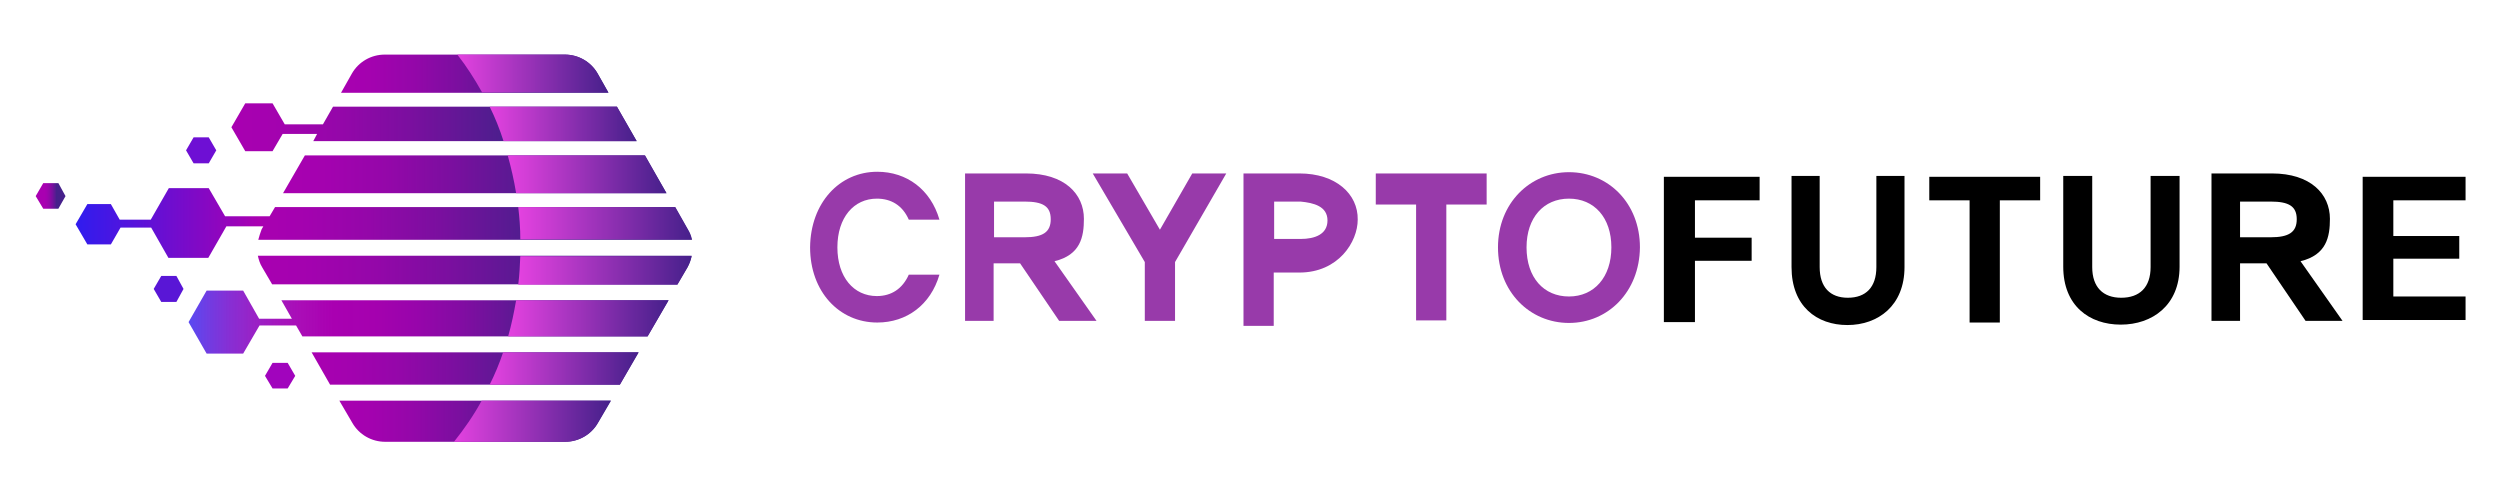 <?xml version="1.0" encoding="utf-8"?>
<!-- Generator: Adobe Illustrator 19.0.0, SVG Export Plug-In . SVG Version: 6.00 Build 0)  -->
<svg version="1.1" id="Layer_1" xmlns="http://www.w3.org/2000/svg" xmlns:xlink="http://www.w3.org/1999/xlink" x="0px" y="0px"
	 viewBox="0 361.9 595.3 118" style="enable-background:new 0 361.9 595.3 118;" xml:space="preserve">
<style type="text/css">
	.st0{fill:url(#XMLID_2_);}
	.st1{fill:url(#XMLID_3_);}
	.st2{fill:url(#XMLID_4_);}
	.st3{fill:url(#XMLID_6_);}
	.st4{fill:url(#XMLID_7_);}
	.st5{fill:url(#XMLID_9_);}
	.st6{fill:url(#XMLID_11_);}
	.st7{fill:url(#XMLID_12_);}
	.st8{fill:url(#XMLID_13_);}
	.st9{fill:url(#XMLID_14_);}
	.st10{fill:url(#XMLID_15_);}
	.st11{fill:url(#XMLID_16_);}
	.st12{fill:url(#XMLID_17_);}
	.st13{fill:url(#XMLID_18_);}
	.st14{fill:url(#XMLID_19_);}
	.st15{fill:url(#XMLID_20_);}
	.st16{fill:#6E0FD4;}
	.st17{fill:#5916D6;}
	.st18{fill:#A104BD;}
	.st19{fill:url(#XMLID_21_);}
	.st20{fill:#983AAA;}
</style>
<g id="XMLID_8_">
	<linearGradient id="XMLID_2_" gradientUnits="userSpaceOnUse" x1="44.896" y1="438.637" x2="159.187" y2="438.637">
		<stop  offset="0" style="stop-color:#2F1CEF;stop-opacity:0.8"/>
		<stop  offset="1.644901e-003" style="stop-color:#311CEE;stop-opacity:0.801"/>
		<stop  offset="4.324996e-002" style="stop-color:#5513DB;stop-opacity:0.829"/>
		<stop  offset="8.653387e-002" style="stop-color:#740CCC;stop-opacity:0.858"/>
		<stop  offset="0.132" style="stop-color:#8B07C0;stop-opacity:0.888"/>
		<stop  offset="0.181" style="stop-color:#9C03B8;stop-opacity:0.92"/>
		<stop  offset="0.234" style="stop-color:#A601B3;stop-opacity:0.955"/>
		<stop  offset="0.301" style="stop-color:#A900B1"/>
		<stop  offset="0.386" style="stop-color:#A501AF"/>
		<stop  offset="0.474" style="stop-color:#9805AB"/>
		<stop  offset="0.565" style="stop-color:#830CA3"/>
		<stop  offset="0.656" style="stop-color:#661697"/>
		<stop  offset="0.737" style="stop-color:#46208B"/>
	</linearGradient>
	<polygon id="XMLID_46_" class="st0" points="67,433.4 69.5,437.8 61.7,437.8 57.9,431.1 49.2,431.1 44.9,438.6 49.2,446.1 
		57.9,446.1 61.8,439.4 70.5,439.4 72,442 154.2,442 159.2,433.4 	"/>
	<linearGradient id="XMLID_3_" gradientUnits="userSpaceOnUse" x1="17.909" y1="415.079" x2="164.718" y2="415.079">
		<stop  offset="0" style="stop-color:#2F1CEF"/>
		<stop  offset="0.296" style="stop-color:#A900B1"/>
		<stop  offset="0.376" style="stop-color:#A302AF"/>
		<stop  offset="0.477" style="stop-color:#9407A9"/>
		<stop  offset="0.591" style="stop-color:#7A0F9F"/>
		<stop  offset="0.712" style="stop-color:#561B91"/>
		<stop  offset="0.758" style="stop-color:#46208B"/>
	</linearGradient>
	<path id="XMLID_45_" class="st1" d="M61.5,419h103.3c-0.2-0.9-0.5-1.7-1-2.5l-3-5.3H65.5l-1.3,2.2H53.6l-3.9-6.7h-9.5l-4.3,7.5
		h-7.4l-2.1-3.7h-5.6l-2.8,4.8l2.8,4.8h5.6l2.3-4H36l4.1,7.2h9.5l4.3-7.5h8.8l-0.4,0.7C62,417.3,61.7,418.2,61.5,419z"/>
	<linearGradient id="XMLID_4_" gradientUnits="userSpaceOnUse" x1="55.081" y1="392.185" x2="151.582" y2="392.185">
		<stop  offset="0" style="stop-color:#A900B1"/>
		<stop  offset="0.12" style="stop-color:#A302AF"/>
		<stop  offset="0.273" style="stop-color:#9407A9"/>
		<stop  offset="0.443" style="stop-color:#7A0F9F"/>
		<stop  offset="0.624" style="stop-color:#561B91"/>
		<stop  offset="0.694" style="stop-color:#46208B"/>
	</linearGradient>
	<polygon id="XMLID_44_" class="st2" points="151.6,395.5 146.9,387.3 79.3,387.3 76.9,391.5 67.8,391.5 64.9,386.5 58.4,386.5 
		55.1,392.2 58.4,397.9 64.9,397.9 67.3,393.8 67.3,393.8 75.5,393.8 74.6,395.5 	"/>
	<linearGradient id="XMLID_6_" gradientUnits="userSpaceOnUse" x1="81.246" y1="379.448" x2="144.936" y2="379.448">
		<stop  offset="0" style="stop-color:#A900B1"/>
		<stop  offset="0.12" style="stop-color:#A302AF"/>
		<stop  offset="0.273" style="stop-color:#9407A9"/>
		<stop  offset="0.443" style="stop-color:#7A0F9F"/>
		<stop  offset="0.624" style="stop-color:#561B91"/>
		<stop  offset="0.694" style="stop-color:#46208B"/>
	</linearGradient>
	<path id="XMLID_43_" class="st3" d="M142.3,379.4c-1.6-2.8-4.6-4.5-7.8-4.5H91.6c-3.2,0-6.2,1.7-7.8,4.5l-2.6,4.6h63.7L142.3,379.4
		z"/>
	<linearGradient id="XMLID_7_" gradientUnits="userSpaceOnUse" x1="67.443" y1="403.374" x2="158.74" y2="403.374">
		<stop  offset="0" style="stop-color:#A900B1"/>
		<stop  offset="0.12" style="stop-color:#A302AF"/>
		<stop  offset="0.273" style="stop-color:#9407A9"/>
		<stop  offset="0.443" style="stop-color:#7A0F9F"/>
		<stop  offset="0.624" style="stop-color:#561B91"/>
		<stop  offset="0.694" style="stop-color:#46208B"/>
	</linearGradient>
	<polygon id="XMLID_42_" class="st4" points="153.6,398.9 72.6,398.9 67.4,407.9 158.7,407.9 	"/>
	<linearGradient id="XMLID_9_" gradientUnits="userSpaceOnUse" x1="61.421" y1="426.213" x2="164.762" y2="426.213">
		<stop  offset="0" style="stop-color:#A900B1"/>
		<stop  offset="0.12" style="stop-color:#A302AF"/>
		<stop  offset="0.273" style="stop-color:#9407A9"/>
		<stop  offset="0.443" style="stop-color:#7A0F9F"/>
		<stop  offset="0.624" style="stop-color:#561B91"/>
		<stop  offset="0.694" style="stop-color:#46208B"/>
	</linearGradient>
	<path id="XMLID_41_" class="st5" d="M61.4,422.8c0.2,0.9,0.5,1.9,1,2.7l2.4,4.1h96.5l2.4-4.1c0.5-0.9,0.8-1.8,1-2.7H61.4z"/>
	<linearGradient id="XMLID_11_" gradientUnits="userSpaceOnUse" x1="80.799" y1="462.195" x2="145.384" y2="462.195">
		<stop  offset="0" style="stop-color:#A900B1"/>
		<stop  offset="0.12" style="stop-color:#A302AF"/>
		<stop  offset="0.273" style="stop-color:#9407A9"/>
		<stop  offset="0.443" style="stop-color:#7A0F9F"/>
		<stop  offset="0.624" style="stop-color:#561B91"/>
		<stop  offset="0.694" style="stop-color:#46208B"/>
	</linearGradient>
	<path id="XMLID_40_" class="st6" d="M83.9,462.6c1.6,2.8,4.6,4.5,7.8,4.5h42.9c3.2,0,6.2-1.7,7.8-4.5l3.1-5.3H80.8L83.9,462.6z"/>
	<linearGradient id="XMLID_12_" gradientUnits="userSpaceOnUse" x1="74.153" y1="449.66" x2="152.03" y2="449.66">
		<stop  offset="0" style="stop-color:#A900B1"/>
		<stop  offset="0.12" style="stop-color:#A302AF"/>
		<stop  offset="0.273" style="stop-color:#9407A9"/>
		<stop  offset="0.443" style="stop-color:#7A0F9F"/>
		<stop  offset="0.624" style="stop-color:#561B91"/>
		<stop  offset="0.694" style="stop-color:#46208B"/>
	</linearGradient>
	<polygon id="XMLID_39_" class="st7" points="78.6,453.5 147.6,453.5 152,445.8 74.2,445.8 	"/>
	<linearGradient id="XMLID_13_" gradientUnits="userSpaceOnUse" x1="108.93" y1="379.448" x2="144.936" y2="379.448">
		<stop  offset="0" style="stop-color:#E442E0"/>
		<stop  offset="1" style="stop-color:#46208B"/>
	</linearGradient>
	<path id="XMLID_38_" class="st8" d="M144.9,384l-2.6-4.6c-1.6-2.8-4.6-4.5-7.8-4.5h-25.6c2.2,2.8,4.1,5.8,5.9,9H144.9z"/>
	<linearGradient id="XMLID_14_" gradientUnits="userSpaceOnUse" x1="116.536" y1="391.374" x2="151.582" y2="391.374">
		<stop  offset="0" style="stop-color:#E442E0"/>
		<stop  offset="1" style="stop-color:#46208B"/>
	</linearGradient>
	<path id="XMLID_37_" class="st9" d="M151.6,395.5l-4.7-8.2h-30.3c1.3,2.6,2.4,5.4,3.3,8.2H151.6z"/>
	<linearGradient id="XMLID_15_" gradientUnits="userSpaceOnUse" x1="120.949" y1="403.374" x2="158.74" y2="403.374">
		<stop  offset="0" style="stop-color:#E442E0"/>
		<stop  offset="1" style="stop-color:#46208B"/>
	</linearGradient>
	<path id="XMLID_36_" class="st10" d="M158.7,407.9l-5.2-9h-32.6c0.8,2.9,1.5,5.9,2,9H158.7z"/>
	<linearGradient id="XMLID_16_" gradientUnits="userSpaceOnUse" x1="123.422" y1="415.153" x2="164.718" y2="415.153">
		<stop  offset="0" style="stop-color:#E442E0"/>
		<stop  offset="1" style="stop-color:#46208B"/>
	</linearGradient>
	<path id="XMLID_35_" class="st11" d="M164.7,419c-0.2-0.9-0.5-1.7-1-2.5l-3-5.3h-37.3c0.3,2.5,0.5,5.1,0.5,7.7H164.7z"/>
	<linearGradient id="XMLID_17_" gradientUnits="userSpaceOnUse" x1="123.422" y1="426.213" x2="164.762" y2="426.213">
		<stop  offset="0" style="stop-color:#E442E0"/>
		<stop  offset="1" style="stop-color:#46208B"/>
	</linearGradient>
	<path id="XMLID_34_" class="st12" d="M123.9,422.8c-0.1,2.3-0.2,4.6-0.5,6.9h37.9l2.4-4.1c0.5-0.9,0.8-1.8,1-2.7H123.9z"/>
	<linearGradient id="XMLID_18_" gradientUnits="userSpaceOnUse" x1="120.949" y1="437.716" x2="159.187" y2="437.716">
		<stop  offset="0" style="stop-color:#E442E0"/>
		<stop  offset="1" style="stop-color:#46208B"/>
	</linearGradient>
	<path id="XMLID_33_" class="st13" d="M154.2,442l5-8.6h-36.3c-0.5,2.9-1.1,5.8-1.9,8.6H154.2z"/>
	<linearGradient id="XMLID_19_" gradientUnits="userSpaceOnUse" x1="108.038" y1="462.195" x2="145.384" y2="462.195">
		<stop  offset="0" style="stop-color:#E442E0"/>
		<stop  offset="1" style="stop-color:#46208B"/>
	</linearGradient>
	<path id="XMLID_32_" class="st14" d="M134.5,467.1c3.2,0,6.2-1.7,7.8-4.5l3.1-5.3h-30.7c-1.9,3.5-4.2,6.8-6.6,9.8H134.5z"/>
	<linearGradient id="XMLID_20_" gradientUnits="userSpaceOnUse" x1="116.59" y1="449.66" x2="152.03" y2="449.66">
		<stop  offset="0" style="stop-color:#E442E0"/>
		<stop  offset="1" style="stop-color:#46208B"/>
	</linearGradient>
	<path id="XMLID_31_" class="st15" d="M147.6,453.5l4.5-7.7h-32.3c-0.9,2.7-2,5.3-3.2,7.7H147.6z"/>
	<polygon id="XMLID_26_" class="st16" points="46.1,400.8 44.3,397.7 46.1,394.6 49.7,394.6 51.5,397.7 49.7,400.8 	"/>
	<polygon id="XMLID_25_" class="st17" points="38.4,433.8 36.6,430.7 38.4,427.6 42,427.6 43.7,430.7 42,433.8 	"/>
	<polygon id="XMLID_23_" class="st18" points="64.9,454.4 63.1,451.4 64.9,448.3 68.5,448.3 70.3,451.4 68.5,454.4 	"/>
	<linearGradient id="XMLID_21_" gradientUnits="userSpaceOnUse" x1="8.508" y1="408.554" x2="15.645" y2="408.554">
		<stop  offset="0.296" style="stop-color:#A900B1"/>
		<stop  offset="0.365" style="stop-color:#A302AF"/>
		<stop  offset="0.452" style="stop-color:#9407A9"/>
		<stop  offset="0.55" style="stop-color:#7A0F9F"/>
		<stop  offset="0.654" style="stop-color:#561B91"/>
		<stop  offset="0.694" style="stop-color:#46208B"/>
	</linearGradient>
	<polygon id="XMLID_10_" class="st19" points="10.3,411.6 8.5,408.6 10.3,405.5 13.9,405.5 15.6,408.6 13.9,411.6 	"/>
</g>
<path id="XMLID_48_" class="st20" d="M208.9,402.8c7,0,12.7,4.2,14.8,11.4h-7.3c-1.5-3.4-4.2-5-7.6-5c-5.5,0-9.4,4.5-9.4,11.6
	c0,7.1,3.9,11.6,9.4,11.6c3.4,0,6.1-1.7,7.6-5.1h7.3c-2.1,7.2-7.8,11.4-14.8,11.4c-9.1,0-16-7.4-16-17.9
	C193,410.2,199.9,402.8,208.9,402.8z"/>
<path id="XMLID_50_" class="st20" d="M244.3,403.2c9.2,0,13.8,4.9,13.8,10.8c0,4.3-0.8,8.6-7,10.1l10,14.2h-8.9l-9.3-13.7h-6.3v13.7
	h-6.8v-35.1H244.3z M244,409.9h-7.3v8.5h7.3c4.3,0,6.2-1.2,6.2-4.3C250.2,411,248.3,409.9,244,409.9z"/>
<path id="XMLID_47_" d="M541,403.2c9.2,0,13.8,4.9,13.8,10.8c0,4.3-0.8,8.6-7,10.1l10,14.2H549l-9.3-13.7h-6.3v13.7h-6.8v-35.1H541z
	 M540.7,409.9h-7.3v8.5h7.3c4.3,0,6.2-1.2,6.2-4.3C546.9,411,545,409.9,540.7,409.9z"/>
<path id="XMLID_53_" class="st20" d="M260.2,403.2h8.2l7.8,13.4l7.7-13.4h8.1l-12.2,21.1v14h-7.2v-14L260.2,403.2z"/>
<path id="XMLID_58_" class="st20" d="M327.5,403.2h26.5v7.4h-9.6v27.6h-7.2v-27.6h-9.6V403.2z"/>
<path id="XMLID_60_" class="st20" d="M373.6,438.8c-9.3,0-16.9-7.4-16.9-18c0-10.5,7.6-17.9,16.9-17.9c9.4,0,16.9,7.4,16.9,17.9
	C390.4,431.4,382.9,438.8,373.6,438.8z M373.6,432.5c6,0,10.1-4.6,10.1-11.7c0-7.1-4.1-11.6-10.1-11.6c-6,0-10.1,4.5-10.1,11.6
	C363.5,428,367.6,432.5,373.6,432.5z"/>
<path id="XMLID_63_" d="M396.3,404H419v5.6h-15.4v8.9h13.5v5.5h-13.5v14.6h-7.4V404z"/>
<path id="XMLID_65_" d="M426.6,403.8h6.7v21.7c0,4.8,2.5,7.3,6.7,7.3c4.3,0,6.8-2.5,6.8-7.3v-21.7h6.7v21.7
	c0,9.2-6.3,13.8-13.6,13.8c-7.3,0-13.3-4.5-13.3-13.8V403.8z"/>
<path id="XMLID_67_" d="M459.3,404h26.5v5.6h-9.6v29.1H469v-29.1h-9.6V404z"/>
<path id="XMLID_69_" d="M491.3,403.8h6.9v21.7c0,4.8,2.6,7.3,6.9,7.3c4.4,0,7-2.5,7-7.3v-21.7h6.9v21.6c0,9.2-6.5,13.8-14,13.8
	c-7.5,0-13.7-4.5-13.7-13.8V403.8z"/>
<path id="XMLID_74_" d="M587.1,409.6h-17.2v8.5h15.7v5.4h-15.7v9h17.2v5.6h-24.5v-34.1h24.5V409.6z"/>
<path id="XMLID_78_" class="st20" d="M309.4,403.2h-13.3v36.3h7.2v-12.7h6.1c9.3,0,13.9-7.3,13.9-12.6
	C323.4,408.1,318.1,403.2,309.4,403.2z M309.7,418.8h-6.3v-8.9h6.3c3.1,0.3,6.4,1.1,6.4,4.5C316.1,417.7,313.1,418.8,309.7,418.8z"
	/>
</svg>
